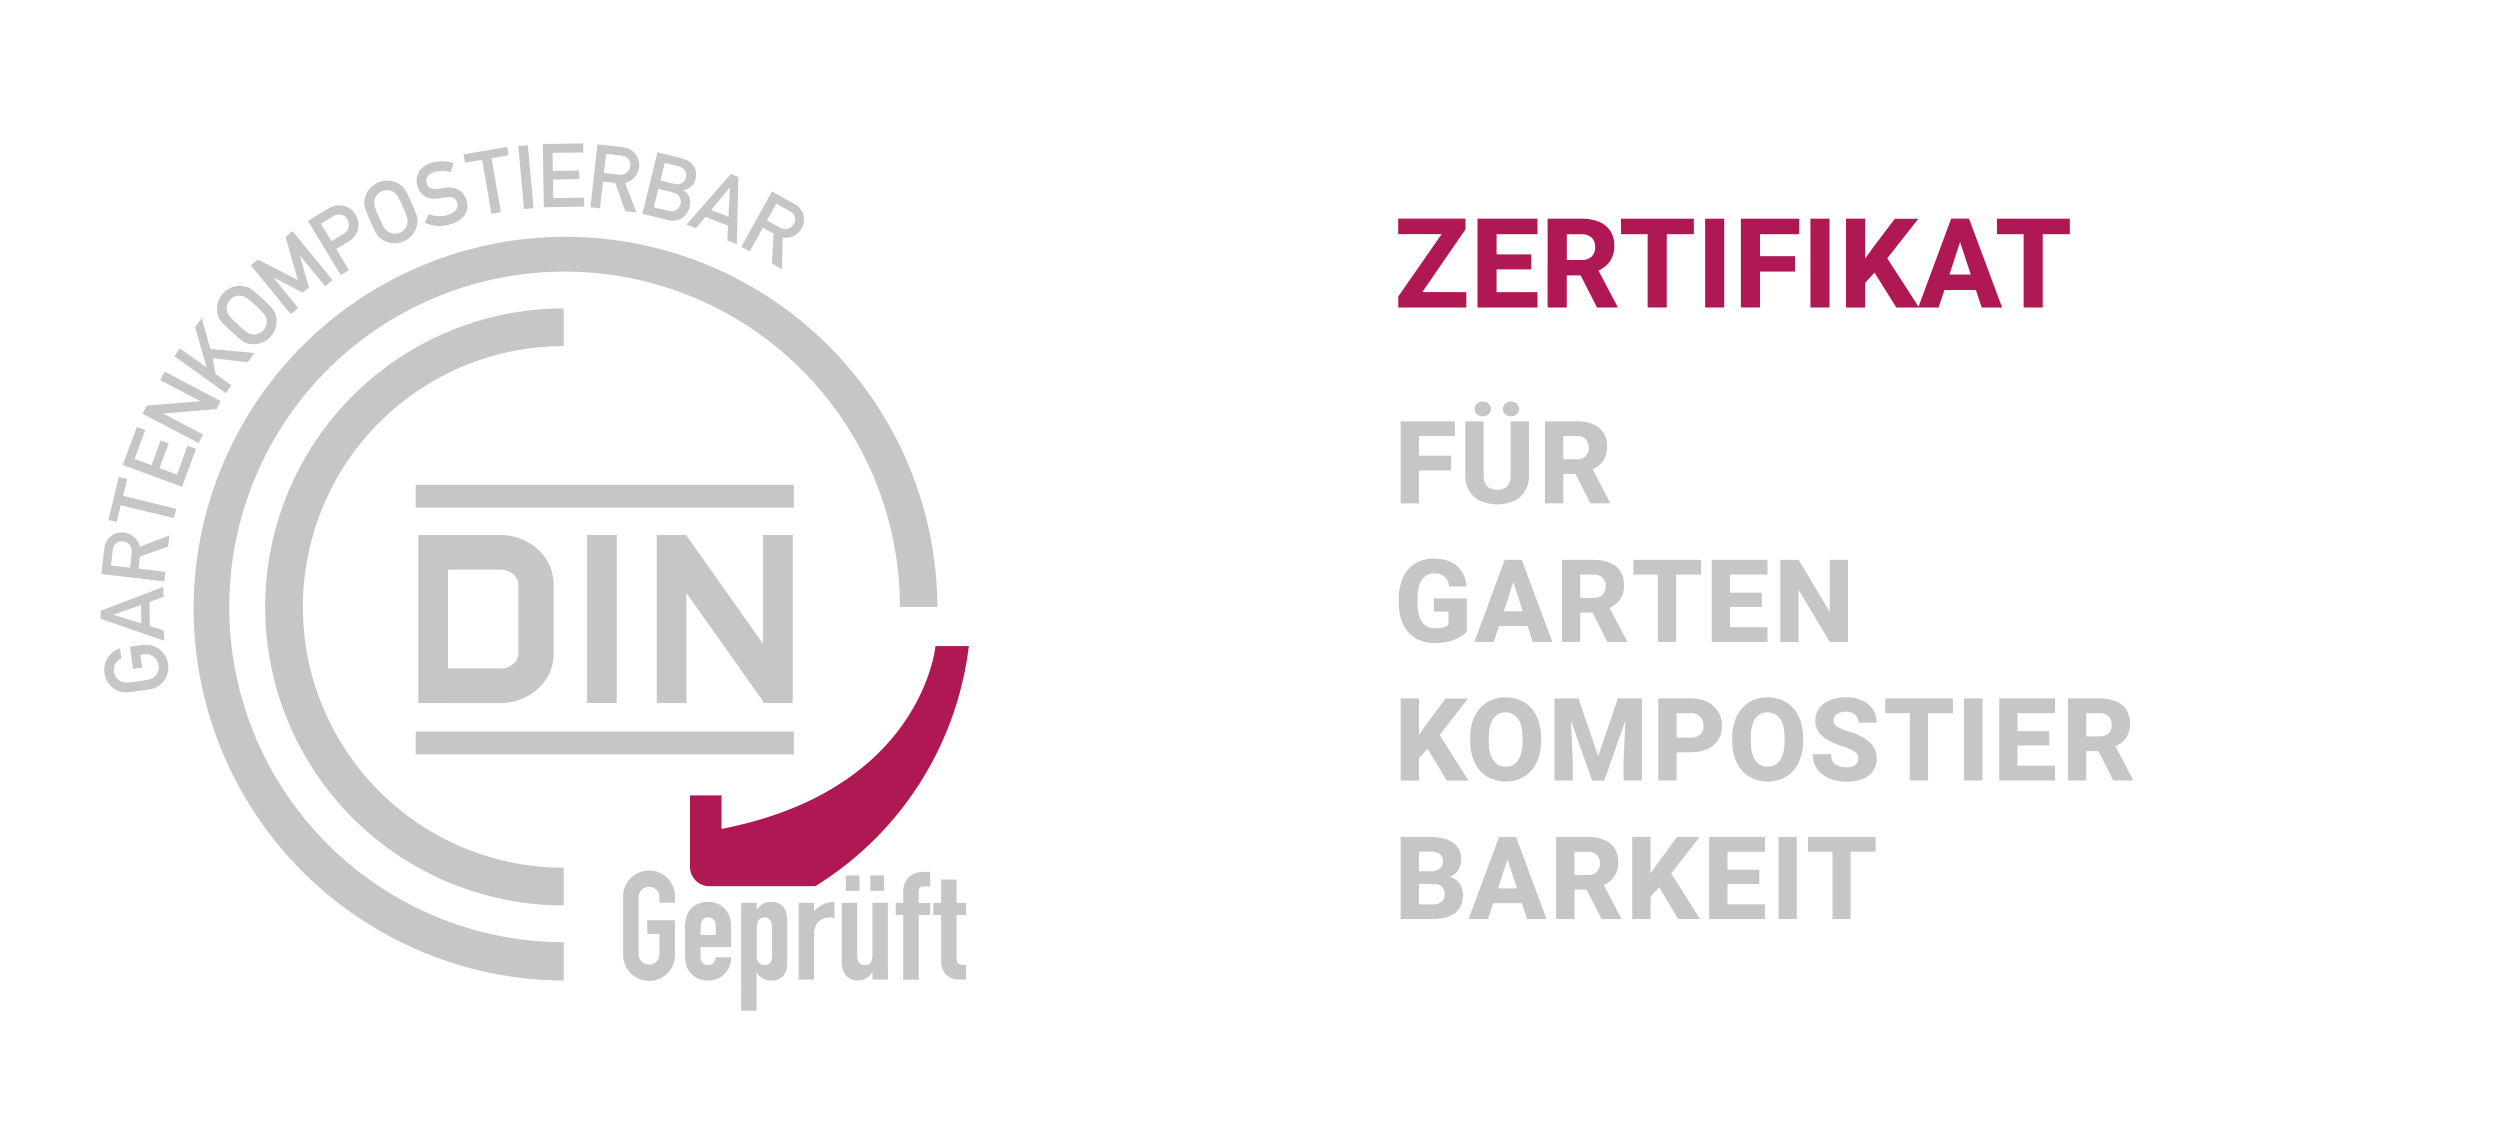 <svg id="Layer_1" data-name="Layer 1" xmlns="http://www.w3.org/2000/svg" viewBox="0 0 1000 455.63"><defs><style>.cls-1,.cls-4{fill:#b01854;}.cls-2,.cls-3{fill:#c6c6c6;}.cls-3,.cls-4{fill-rule:evenodd;}</style></defs><title>2017_12_15 REPAQ_Infographics Hannes ONLINE</title><path class="cls-1" d="M586.52,116.85V123H559.3v-4.4l17.36-24.95H559.27v-6.2H586.2v4.27l-17.26,25.1Z"/><path class="cls-1" d="M615,116.85V123H591V87.48h24v6.2H598.63v8.08h13.89v6H598.63v9.11Z"/><path class="cls-1" d="M647,122.66V123h-8.2l-6.55-12.84h-5.54V123h-7.67V87.48h13.43a18.53,18.53,0,0,1,7.1,1.23,9.89,9.89,0,0,1,4.55,3.64,10.42,10.42,0,0,1,1.59,5.87,10.77,10.77,0,0,1-1.64,6.19,11,11,0,0,1-4.69,3.8ZM626.73,104h5.76a5.75,5.75,0,0,0,4.15-1.36,5,5,0,0,0,1.42-3.76,5.09,5.09,0,0,0-1.4-3.81,5.77,5.77,0,0,0-4.17-1.37h-5.76Z"/><path class="cls-1" d="M677.54,93.68H666.7V123h-7.64V93.68H648.39v-6.2h29.15Z"/><path class="cls-1" d="M682.05,123V87.48h7.64V123Z"/><path class="cls-1" d="M704,93.68v8.79h14v6.15H704V123h-7.66V87.48h23.34v6.2Z"/><path class="cls-1" d="M724.17,123V87.48h7.64V123Z"/><path class="cls-1" d="M749.8,109.06l-3.73,4.06V123H738.4V87.48h7.67v15.94L749.22,99l8.69-11.48h9.42l-12.43,15.8L767.6,123h-9.08Z"/><path class="cls-1" d="M790.35,116H777.76L775.44,123h-8.16l13.19-35.55h7.13L800.85,123h-8.18Zm-2.05-6.2-4.27-13-4.25,13Z"/><path class="cls-1" d="M827.93,93.68H817.09V123h-7.64V93.68H798.78v-6.2h29.15Z"/><path class="cls-2" d="M567.6,174.43v7.84h12.88v5.89H567.6v13.19h-7.33V168.52h21.67v5.91Z"/><path class="cls-2" d="M611.61,190a12.17,12.17,0,0,1-1.59,6.39,10.18,10.18,0,0,1-4.46,4,17.06,17.06,0,0,1-13.35,0,10.25,10.25,0,0,1-4.49-4,12.08,12.08,0,0,1-1.61-6.39V168.52h7.33V190c0,3.93,1.81,5.89,5.45,5.89a5.36,5.36,0,0,0,4-1.42,6.28,6.28,0,0,0,1.36-4.47V168.52h7.33Zm-16.88-29a3,3,0,0,1,1.19,1.07,2.8,2.8,0,0,1,0,3,3,3,0,0,1-1.19,1.07,3.53,3.53,0,0,1-1.66.39,3.48,3.48,0,0,1-1.64-.39,3,3,0,0,1-1.17-1.07,2.8,2.8,0,0,1,0-3,3,3,0,0,1,1.17-1.07,3.48,3.48,0,0,1,1.64-.39A3.53,3.53,0,0,1,594.73,161Zm11.33,0a3.05,3.05,0,0,1,1.18,1.07,2.8,2.8,0,0,1,0,3,3.05,3.05,0,0,1-1.18,1.07,3.45,3.45,0,0,1-1.64.39,3.56,3.56,0,0,1-1.66-.39,3,3,0,0,1-1.18-1.07,2.8,2.8,0,0,1,0-3,3,3,0,0,1,1.18-1.07,3.56,3.56,0,0,1,1.66-.39A3.45,3.45,0,0,1,606.06,161Z"/><path class="cls-2" d="M644,201v.34h-7.85l-5.93-11.72h-4.89v11.72H618V168.52h12.56a17.13,17.13,0,0,1,6.55,1.14,9.13,9.13,0,0,1,4.24,3.36,9.61,9.61,0,0,1,1.48,5.42,10.14,10.14,0,0,1-1.49,5.77,10,10,0,0,1-4.31,3.5Zm-18.67-17.29h5.23a5,5,0,0,0,3.67-1.23,4.49,4.49,0,0,0,1.27-3.39,4.61,4.61,0,0,0-1.25-3.44,5.08,5.08,0,0,0-3.69-1.23h-5.23Z"/><path class="cls-2" d="M584.05,254.8a16.4,16.4,0,0,1-4.26,1.72,22.52,22.52,0,0,1-5.9.7,14.83,14.83,0,0,1-7.57-1.87,12.58,12.58,0,0,1-5-5.46,19.22,19.22,0,0,1-1.77-8.59v-1.87a19.72,19.72,0,0,1,1.73-8.6,12.55,12.55,0,0,1,4.87-5.48,13.82,13.82,0,0,1,7.27-1.89q6.27,0,9.47,3a12.44,12.44,0,0,1,3.76,8.14h-7a6.53,6.53,0,0,0-1.78-3.89,5.84,5.84,0,0,0-4.18-1.32,5.63,5.63,0,0,0-4.94,2.55c-1.15,1.7-1.73,4.19-1.73,7.49v1.91q0,10,7.37,10,3.4,0,5-1.47v-5.25h-5.84v-5.3h13.15v13.37A11.69,11.69,0,0,1,584.05,254.8Z"/><path class="cls-2" d="M611.05,250.44H599.59l-2.05,6.33h-7.8l12.15-32.83h6.83l12.2,32.83h-7.8Zm-1.92-5.91-3.81-11.71-3.79,11.71Z"/><path class="cls-2" d="M650.79,256.43v.34h-7.85L637,245.05h-4.9v11.72h-7.32V223.94h12.56a17.13,17.13,0,0,1,6.55,1.14,9.13,9.13,0,0,1,4.24,3.36,9.61,9.61,0,0,1,1.47,5.42,9.18,9.18,0,0,1-5.79,9.27Zm-18.68-17.29h5.24a5,5,0,0,0,3.67-1.23,5.24,5.24,0,0,0,0-6.83,5,5,0,0,0-3.68-1.23h-5.24Z"/><path class="cls-2" d="M680.42,229.85h-9.95v26.92h-7.32V229.85h-9.79v-5.91h27.06Z"/><path class="cls-2" d="M692,229.85v7.21h12.72v5.71H692v8.12h15v5.88h-22.3V223.94H707v5.91Z"/><path class="cls-2" d="M731.89,256.77,719.47,236v20.79h-7.33V223.94h7.33l12.42,20.81V223.94h7.31v32.83Z"/><path class="cls-2" d="M571,299.52l-3.4,3.7v9h-7.33V279.36h7.33V294l2.86-4.13,7.76-10.46h9L575.85,294l11.55,18.24h-8.66Z"/><path class="cls-2" d="M614.63,305.06a13.31,13.31,0,0,1-5,5.62,14.84,14.84,0,0,1-14.74,0,13.18,13.18,0,0,1-5-5.62,19.18,19.18,0,0,1-1.8-8.59V295.1a19.5,19.5,0,0,1,1.79-8.61,13.14,13.14,0,0,1,5-5.62,14.86,14.86,0,0,1,14.75,0,13.22,13.22,0,0,1,5,5.62,19.5,19.5,0,0,1,1.79,8.61v1.37A19.32,19.32,0,0,1,614.63,305.06Zm-7.39-17.53a6.13,6.13,0,0,0-10,0q-1.72,2.6-1.73,7.53v1.42c0,3.28.59,5.79,1.76,7.55a5.69,5.69,0,0,0,5,2.62,5.61,5.61,0,0,0,5-2.64c1.17-1.75,1.75-4.27,1.75-7.53v-1.42C609,291.77,608.41,289.27,607.24,287.53Z"/><path class="cls-2" d="M656.77,312.19h-7.33v-8.07l.72-15.9-8.43,24h-4.92l-8.43-24,.72,15.9v8.07h-7.31V279.36h9.59l7.89,23.13,7.89-23.13h9.61Z"/><path class="cls-2" d="M682.94,280.78a10.32,10.32,0,0,1,4.35,3.92,10.8,10.8,0,0,1,1.51,5.71,10.06,10.06,0,0,1-1.51,5.53,9.83,9.83,0,0,1-4.33,3.68,15.9,15.9,0,0,1-6.67,1.3h-5.64v11.27h-7.33V279.36h13A14.64,14.64,0,0,1,682.94,280.78Zm-2.8,13a4.41,4.41,0,0,0,1.27-3.33,6.1,6.1,0,0,0-.54-2.59,4.28,4.28,0,0,0-1.7-1.88,5.3,5.3,0,0,0-2.88-.71h-5.64V295h5.64A5.31,5.31,0,0,0,680.14,293.78Z"/><path class="cls-2" d="M719.44,305.06a13.24,13.24,0,0,1-5,5.62,14.82,14.82,0,0,1-14.73,0,13.2,13.2,0,0,1-5-5.62,19.32,19.32,0,0,1-1.79-8.59V295.1a19.5,19.5,0,0,1,1.78-8.61,13.2,13.2,0,0,1,5-5.62,14.86,14.86,0,0,1,14.75,0,13.22,13.22,0,0,1,5,5.62,19.5,19.5,0,0,1,1.79,8.61v1.37A19.32,19.32,0,0,1,719.44,305.06Zm-7.39-17.53a6.13,6.13,0,0,0-10,0q-1.72,2.6-1.72,7.53v1.42c0,3.28.58,5.79,1.75,7.55a5.7,5.7,0,0,0,5,2.62,5.61,5.61,0,0,0,5-2.64c1.17-1.75,1.75-4.27,1.75-7.53v-1.42C713.81,291.77,713.23,289.27,712.05,287.53Z"/><path class="cls-2" d="M731.44,296.17a11.6,11.6,0,0,1-3.86-3.31,8.28,8.28,0,0,1,.12-9.59,10.13,10.13,0,0,1,4.4-3.22,16.85,16.85,0,0,1,6.39-1.14,15.15,15.15,0,0,1,6.35,1.26,9.88,9.88,0,0,1,4.28,3.57,9.45,9.45,0,0,1,1.53,5.34h-7.31a4.16,4.16,0,0,0-1.27-3.19,5.31,5.31,0,0,0-3.74-1.19,5.91,5.91,0,0,0-3.64,1,3,3,0,0,0-1.27,2.49,2.94,2.94,0,0,0,1.53,2.47,18.64,18.64,0,0,0,4.74,2,21.27,21.27,0,0,1,8.24,4.26,8.56,8.56,0,0,1,2.72,6.52,8.34,8.34,0,0,1-1.48,5,9.2,9.2,0,0,1-4.18,3.16,17.15,17.15,0,0,1-6.36,1.08,18.21,18.21,0,0,1-6.58-1.19,11.47,11.47,0,0,1-5-3.68,9.66,9.66,0,0,1-1.93-6.13h7.33a4.73,4.73,0,0,0,1.58,4,7.42,7.42,0,0,0,4.6,1.22,5.51,5.51,0,0,0,3.5-.95,3,3,0,0,0,1.19-2.43,3.5,3.5,0,0,0-.48-1.9,4.64,4.64,0,0,0-1.79-1.48,25.84,25.84,0,0,0-3.87-1.54A33.64,33.64,0,0,1,731.44,296.17Z"/><path class="cls-2" d="M781.16,285.27h-9.94v26.92h-7.33V285.27H754.1v-5.91h27.06Z"/><path class="cls-2" d="M785.64,312.19V279.36H793v32.83Z"/><path class="cls-2" d="M807,285.27v7.21h12.72v5.71H807v8.11h15v5.89H799.7V279.36H822v5.91Z"/><path class="cls-2" d="M853.17,311.85v.34h-7.85l-5.93-11.73H834.5v11.73h-7.33V279.36h12.56a17.09,17.09,0,0,1,6.55,1.14,9.08,9.08,0,0,1,4.24,3.36,9.61,9.61,0,0,1,1.48,5.42,10.16,10.16,0,0,1-1.49,5.77,10,10,0,0,1-4.31,3.5ZM834.5,294.56h5.23a5.08,5.08,0,0,0,3.68-1.23,4.53,4.53,0,0,0,1.26-3.4,4.63,4.63,0,0,0-1.25-3.44,5.12,5.12,0,0,0-3.69-1.22H834.5Z"/><path class="cls-2" d="M583.85,353.44a7.82,7.82,0,0,1,1.31,4.47c0,3.2-1,5.62-3.08,7.25s-5.06,2.45-9,2.45H560.27V334.78h11.64q6,0,9.28,2.26a7.71,7.71,0,0,1,3.25,6.78,7.9,7.9,0,0,1-1.13,4.19,6.92,6.92,0,0,1-3.49,2.78A6.51,6.51,0,0,1,583.85,353.44ZM567.6,340.68v7.81h4.31a6.58,6.58,0,0,0,4-1,3.35,3.35,0,0,0,1.28-2.85,3.59,3.59,0,0,0-1.25-3.05,6.68,6.68,0,0,0-4-.95Zm9.07,20a3.67,3.67,0,0,0,1.19-2.84q0-4.26-4.49-4.26H567.6v8.18h5.48A5.15,5.15,0,0,0,576.67,360.64Z"/><path class="cls-2" d="M608.71,361.27H597.25l-2,6.34h-7.8l12.15-32.83h6.83l12.2,32.83h-7.8Zm-1.92-5.91L603,343.66l-3.79,11.7Z"/><path class="cls-2" d="M648.45,367.27v.34H640.6l-5.93-11.73h-4.89v11.73h-7.33V334.78H635a17.33,17.33,0,0,1,6.55,1.13,9.13,9.13,0,0,1,4.24,3.36,9.64,9.64,0,0,1,1.48,5.43,9.2,9.2,0,0,1-5.8,9.27ZM629.78,350H635a5,5,0,0,0,3.67-1.23,4.49,4.49,0,0,0,1.27-3.4,4.59,4.59,0,0,0-1.26-3.44,5,5,0,0,0-3.68-1.23h-5.23Z"/><path class="cls-2" d="M663.65,354.94l-3.41,3.69v9h-7.33V334.78h7.33v14.59l2.86-4.13,7.76-10.46h9l-11.37,14.59L680,367.61h-8.66Z"/><path class="cls-2" d="M691,340.68v7.22h12.72v5.71H691v8.11h15v5.89H683.67V334.78H706v5.9Z"/><path class="cls-2" d="M711.41,367.61V334.78h7.31v32.83Z"/><path class="cls-2" d="M750.26,340.68h-10v26.93H733V340.68h-9.79v-5.9h27.07Z"/><path class="cls-2" d="M53.21,267.57,52,258.66l5.11-.7a9.08,9.08,0,0,1,6.72,16.18c-1.37,1-2.07,1.4-8.09,2.23s-6.8.66-8.39.05A9.08,9.08,0,0,1,48,259.36l.56,4a5.1,5.1,0,0,0-3,5.29,4.9,4.9,0,0,0,2.37,3.62c1.4.81,2.15,1,7.29.28s5.8-1.09,6.93-2.25a4.87,4.87,0,0,0,1.3-4.13,5.14,5.14,0,0,0-6-4.4l-1.3.18.7,5.1Z"/><path class="cls-2" d="M59.78,240.8l.16,9.6,5.68,1.86.06,4.05-25.45-8.79,0-3.2,25.15-9.61.07,4ZM56.39,242l-11,3.84v.07l11.12,3.48Z"/><path class="cls-2" d="M40.52,229.59l1.16-9.82a7.44,7.44,0,0,1,2.26-4.92,7.29,7.29,0,0,1,12,3.82l11.84-4.51-.53,4.52L56,222.6l-.58,4.87,10.73,1.27-.45,3.81ZM52,227.07l.68-5.75c.34-2.86-1.36-4.49-3.48-4.74a3.4,3.4,0,0,0-3,.93,4.31,4.31,0,0,0-1.11,2.7l-.7,6Z"/><path class="cls-2" d="M48.31,202.07l-1.64,6.73L43.36,208l4.18-17.19,3.32.8-1.64,6.74,21.27,5.17-.9,3.73Z"/><path class="cls-2" d="M49.11,186l5.59-15.17L58.1,172l-4.26,11.57,6.77,2.5,3.64-9.88,3.2,1.18-3.64,9.87,7,2.57L75,178.28l3.41,1.25-5.59,15.18Z"/><path class="cls-2" d="M57,165.45l1.69-3.21L80,160.48l0-.06-15.92-8.37,1.78-3.4,22.4,11.78-1.68,3.21L65.33,165.4l0,.06,15.92,8.37-1.79,3.4Z"/><path class="cls-2" d="M69.73,142.49,72,139.37l10.62,7.57,0-.06-4.57-16,2.65-3.7,3.42,12.4,17.67,1.6-2.64,3.71-14.07-1.58,1.2,6.33,6.28,4.48-2.23,3.12Z"/><path class="cls-2" d="M87.21,126.21A9.19,9.19,0,0,1,98,114.55c1.65.41,2.39.71,6.86,4.83s4.83,4.83,5.37,6.45a9.18,9.18,0,0,1-10.75,11.65c-1.65-.41-2.39-.7-6.86-4.82S87.76,127.82,87.21,126.21Zm14.12,7.55a5.06,5.06,0,0,0,5.3-5.75c-.27-1.6-.6-2.29-4.41-5.81s-4.53-3.79-6.15-3.92a5.06,5.06,0,0,0-5.3,5.75c.27,1.6.6,2.29,4.41,5.8S99.72,133.62,101.33,133.76Z"/><path class="cls-2" d="M100.32,106.11l2.81-2.29,16,8.19-4.91-17.27,2.81-2.29,16,19.61-3,2.43-10-12.23-.06,0,3.58,12.77-2.48,2L109.37,111l-.05,0,10,12.23-3,2.43Z"/><path class="cls-2" d="M123.19,88.38,131,83.62a8.27,8.27,0,0,1,5.78-1.42A7.5,7.5,0,0,1,142.29,86a7.63,7.63,0,0,1-2.83,10.61l-5,3,5.12,8.45-3.28,2Zm9.4,8.1,4.87-3a4,4,0,0,0,1.5-5.68,3.76,3.76,0,0,0-3.15-2,4.35,4.35,0,0,0-2.71.81l-4.74,2.87Z"/><path class="cls-2" d="M145.75,80.36A9.18,9.18,0,0,1,160.26,74c1.35,1,1.91,1.6,4.36,7.17s2.49,6.36,2.34,8a9.17,9.17,0,0,1-14.5,6.39c-1.35-1-1.91-1.6-4.36-7.16S145.61,82.06,145.75,80.36Zm9.92,12.56a5.05,5.05,0,0,0,7.16-3.15c.4-1.57.37-2.34-1.72-7.09s-2.64-5.28-4.07-6.05a5,5,0,0,0-7.15,3.15c-.4,1.57-.37,2.34,1.72,7.09S154.25,92.15,155.67,92.92Z"/><path class="cls-2" d="M171.5,85.64a11.64,11.64,0,0,0,7.6.37c3-.89,4.39-2.8,3.8-4.81-.51-1.7-1.89-2.7-4.15-2.32-1.13.19-2,.31-3.33.51C171.06,80.06,168,78,167,74.5c-1.24-4.15.78-8,5.79-9.44a14.91,14.91,0,0,1,8.62.17l-1.14,3.64a11.89,11.89,0,0,0-6.56-.08c-2.24.67-3.7,2.37-3,4.68.4,1.36,1.8,2.43,4.36,2.08.68-.1,1.64-.23,2.84-.44,4.69-.81,7.74,1.69,8.72,5,1.33,4.46-1.2,8-6.41,9.59a14.15,14.15,0,0,1-10.26-.58Z"/><path class="cls-2" d="M192.85,63.92,186,65.11l-.59-3.36,17.44-3,.59,3.36-6.83,1.19,3.74,21.57-3.78.65Z"/><path class="cls-2" d="M207.32,58.42l3.82-.35,2.28,25.21-3.82.34Z"/><path class="cls-2" d="M217.12,57.61l16.17-.26.06,3.62-12.33.2.12,7.22,10.51-.17.06,3.41-10.52.17.12,7.43,12.33-.2.06,3.62-16.17.26Z"/><path class="cls-2" d="M239,57.74l9.82,1.11a7.51,7.51,0,0,1,4.94,2.23A7.29,7.29,0,0,1,250,73.14L254.62,85l-4.53-.51-4-11.32-4.87-.55L240,83.32l-3.82-.43Zm2.58,11.45,5.75.65c2.87.32,4.49-1.39,4.73-3.51a3.44,3.44,0,0,0-.95-3,4.3,4.3,0,0,0-2.71-1.1l-6-.67Z"/><path class="cls-2" d="M263,60.94l9.52,2.35c4.8,1.19,6.61,4.53,5.66,8.39-.51,2-1.75,3.82-4.93,4.39l0,.06c2.54,1.29,3.22,4.17,2.61,6.65a6.92,6.92,0,0,1-8.56,5.29l-10.35-2.56Zm.35,14.58-1.82,7.39,5.73,1.41c2.76.69,4.43-.77,4.91-2.7s-.33-4-3.09-4.68Zm2.56-10.35-1.74,7,5.38,1.33c2.69.67,4.36-.61,4.84-2.54s-.41-3.83-3.1-4.5Z"/><path class="cls-2" d="M291.17,90.24l-8.93-3.49-3.88,4.55-3.78-1.47,17.79-20.22,3,1.16-.64,26.92-3.77-1.47Zm.22-3.58L292,75l-.06,0-7.44,9Z"/><path class="cls-2" d="M308.78,76.59l8.65,4.78a7.45,7.45,0,0,1,3.71,3.95A7.29,7.29,0,0,1,313.06,95l-.29,12.67-4-2.2.65-12-4.29-2.37-5.23,9.46-3.36-1.85Zm-2,11.57,5.07,2.8c2.52,1.39,4.67.43,5.7-1.44a3.41,3.41,0,0,0,.27-3.14,4.19,4.19,0,0,0-2.08-2l-5.25-2.9Z"/><path class="cls-2" d="M91.7,242.77a134.13,134.13,0,0,1,268.26,0h15A148.75,148.75,0,1,0,225.48,392.22V376.9A134.13,134.13,0,0,1,91.7,242.77Z"/><path class="cls-2" d="M121.16,242.77A104.32,104.32,0,0,1,225.48,138.45V123.37a119.4,119.4,0,1,0,0,238.8V347.09A104.32,104.32,0,0,1,121.16,242.77Z"/><rect class="cls-2" x="166.28" y="193.9" width="151.27" height="9.14"/><rect class="cls-2" x="166.28" y="292.62" width="151.27" height="9.14"/><polygon class="cls-3" points="262.71 214.01 262.71 281.19 274.59 281.19 274.59 237.22 305.21 280.5 305.21 281.19 317.1 281.19 317.1 214.01 305.21 214.01 305.21 257.52 274.59 214.25 274.59 214.01 262.71 214.01"/><rect class="cls-2" x="234.83" y="214.01" width="11.88" height="67.18"/><path class="cls-3" d="M167.34,214V281.2h11.89c.32,0,.64.05,1,.05h19.92a22.26,22.26,0,0,0,14.81-5.56,18.88,18.88,0,0,0,6.5-14.11V233.68a18.86,18.86,0,0,0-6.5-14.11A22.26,22.26,0,0,0,200.11,214H180.19c-.32,0-.64,0-1,0v0Zm12.85,13.87h19.92a8,8,0,0,1,5.34,1.92,5.29,5.29,0,0,1,1.87,3.88v27.89a5.26,5.26,0,0,1-1.87,3.87,8,8,0,0,1-5.34,1.93H180.19c-.33,0-.65,0-1-.05V227.93C179.54,227.9,179.86,227.88,180.19,227.88Z"/><path class="cls-4" d="M387.51,258.43H374.18s-5.16,57.5-85.56,73.13v-13.4H276v28.56a7.77,7.77,0,0,0,7.77,7.77h42.32a131.34,131.34,0,0,0,61.44-96Z"/><path class="cls-2" d="M249.26,358.89a10.37,10.37,0,1,1,20.73,0v2.18H263.8v-2.18a4.18,4.18,0,1,0-8.36,0v22.78a4.18,4.18,0,1,0,8.36,0v-8.12h-4.9V368.1H270v13.57a10.37,10.37,0,1,1-20.73,0Z"/><path class="cls-2" d="M280.26,378.82V383a2.78,2.78,0,0,0,3,3c2.37,0,2.91-1.76,3-3.1h6.19a9.42,9.42,0,0,1-2.49,6.55,9,9,0,0,1-6.73,2.73,8.81,8.81,0,0,1-8.06-4.43,13.6,13.6,0,0,1-1.15-6.24V371.43a13.63,13.63,0,0,1,1.15-6.24,8.81,8.81,0,0,1,8.06-4.43c5.7,0,9.22,4.19,9.22,9.58v8.48Zm0-4.84h6.06v-3.52c0-2.3-1.15-3.51-3-3.51s-3,1.21-3,3.51Z"/><path class="cls-2" d="M296.49,361.13h6.18v2.79c1.58-1.76,2.79-3.16,5.88-3.16a5.62,5.62,0,0,1,5.4,2.91c.72,1.34,1,3.22,1,6.61V382c0,4.42-.19,6.18-1,7.45-1,1.64-2.55,2.79-5.52,2.79a6.62,6.62,0,0,1-5.69-3.15h-.13v15.21h-6.18Zm12.31,10c0-2.49-.91-4.18-3-4.18-1.88,0-3.1,1.57-3.1,3.81V382.7a3.14,3.14,0,0,0,3.1,3.34c2.36,0,3-1.7,3-3.64Z"/><path class="cls-2" d="M319.43,361.13h6.18v3.27c2.55-2.24,4.61-3.64,8.18-3.64v6.55a5,5,0,0,0-1.88-.36c-2.6,0-6.3,1.63-6.3,6.66v18.24h-6.18Z"/><path class="cls-2" d="M355.17,391.85H349v-3h-.12a6.53,6.53,0,0,1-5.82,3.34c-3.09,0-6.36-2-6.36-7.52V361.13h6.18V382.4c0,2.24,1.09,3.64,3,3.64,2.3,0,3.09-1.52,3.09-4.25V361.13h6.18Zm-16.84-41.69h5.45v6.18h-5.45Zm9.81,0h5.46v6.18h-5.46Z"/><path class="cls-2" d="M361.29,366h-3v-4.85h3V357c0-5.94,3.94-8.25,7.94-8.25h2.85v5.82h-2.79c-1.15,0-1.81.79-1.81,2.12v4.49h4.6V366h-4.6v25.87h-6.19Z"/><path class="cls-2" d="M376.44,351.8h6.18v9.33h3.82V366h-3.82v17c0,2.84,1.09,3,3.82,3v5.81h-2.55c-5.57,0-7.45-3.94-7.45-7.21V366h-3.09v-4.85h3.09Z"/></svg>